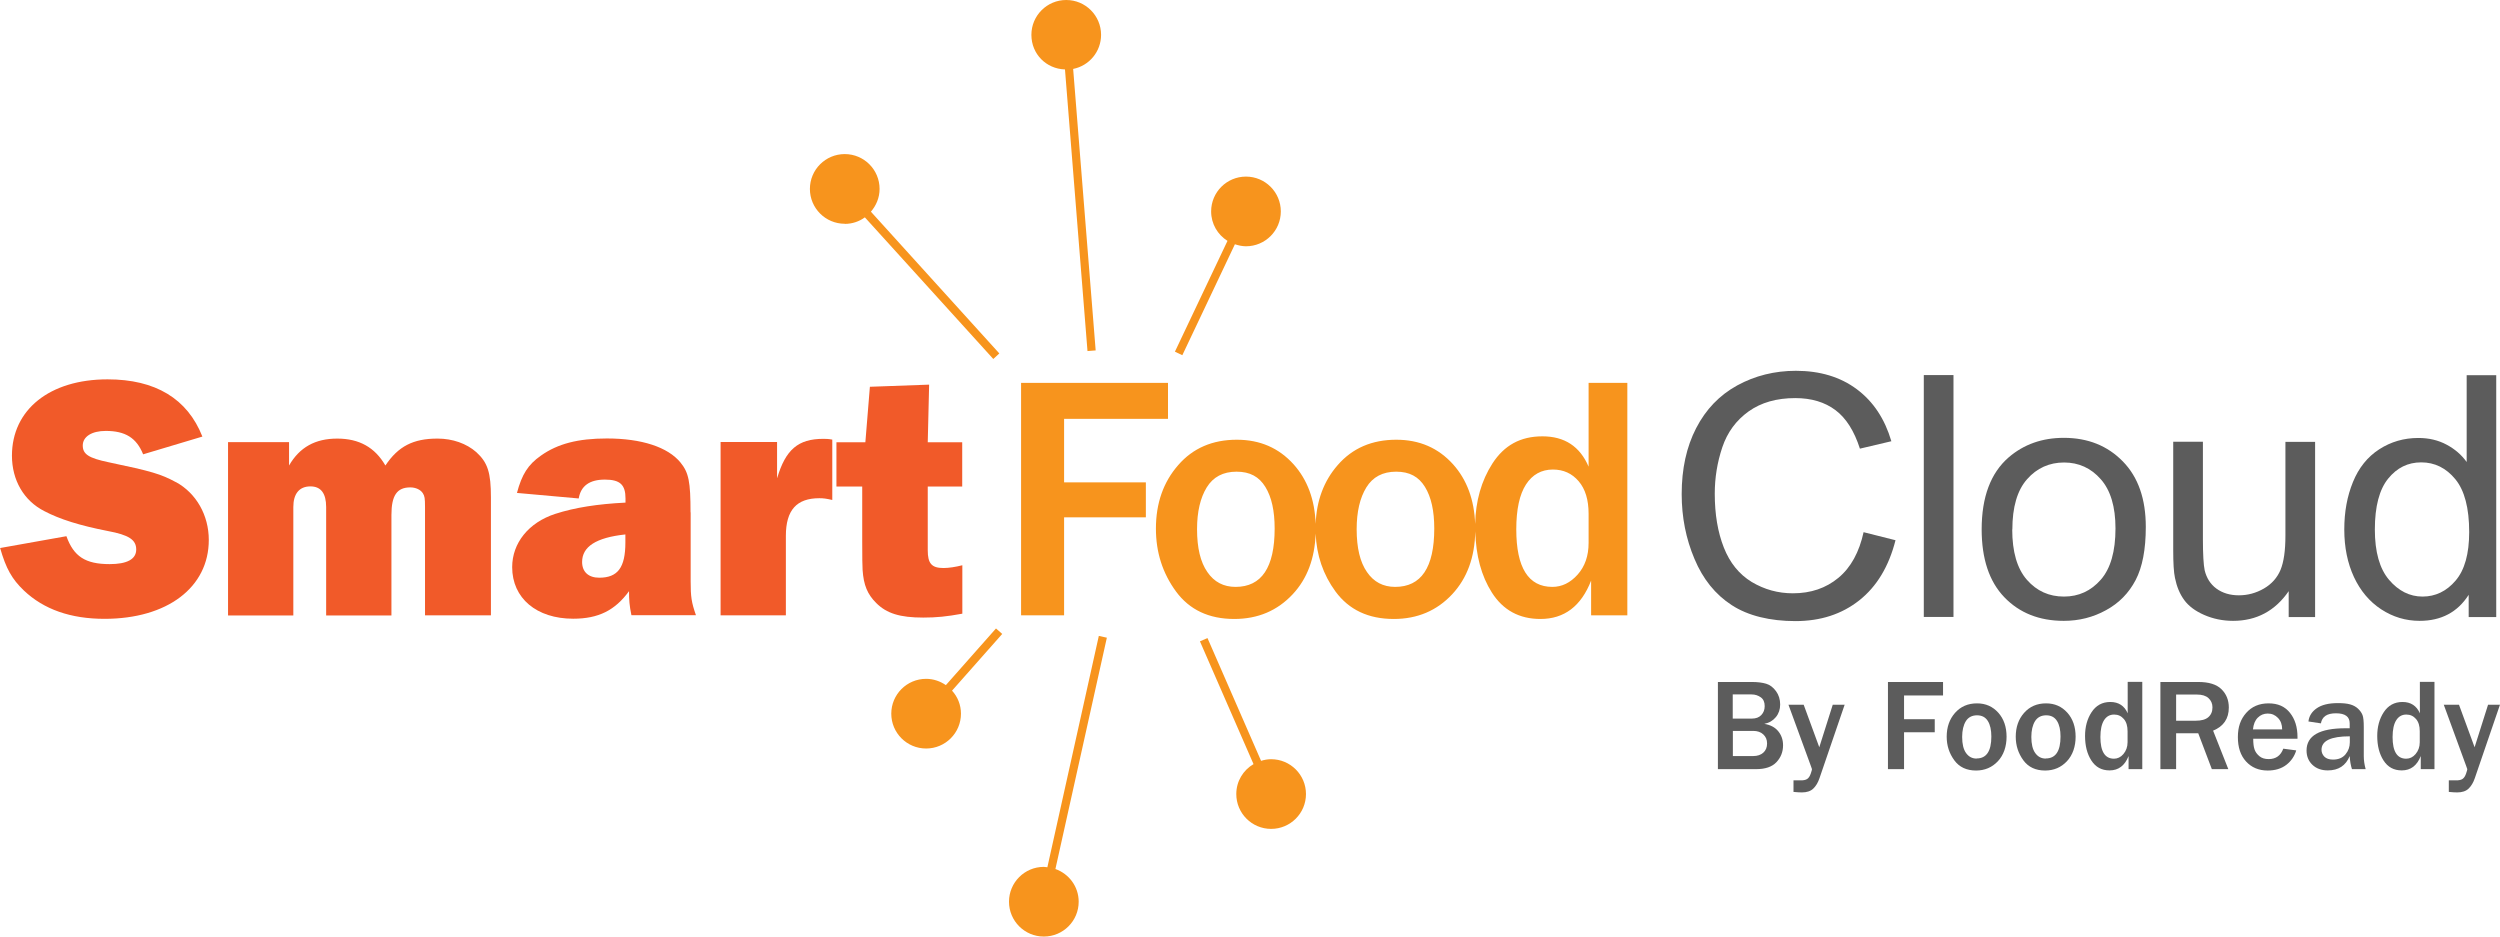 <svg xmlns="http://www.w3.org/2000/svg" viewBox="0 0 198.76 74.46"><defs><style>      .cls-1 {        fill: #f15a29;        mix-blend-mode: overlay;      }      .cls-2 {        fill: #5c5c5c;      }      .cls-3 {        isolation: isolate;      }      .cls-4, .cls-5 {        mix-blend-mode: color-dodge;      }      .cls-5 {        fill: #f7941d;      }    </style></defs><g class="cls-3"><g id="Layer_2" data-name="Layer 2"><g id="Layer_1-2" data-name="Layer 1"><g><path class="cls-1" d="M13.98,38.33c-1.19-.64-1.91-.86-5.35-1.58-1.58-.33-2.05-.64-2.05-1.33s.69-1.16,1.83-1.16c1.55,0,2.44.55,2.97,1.86l4.71-1.41c-1.19-3.02-3.74-4.55-7.54-4.55-4.6,0-7.6,2.41-7.6,6.07,0,1.94.94,3.58,2.58,4.41,1.22.64,2.8,1.14,5.05,1.58,1.66.31,2.25.69,2.25,1.47s-.75,1.16-2.11,1.16c-1.94,0-2.86-.61-3.44-2.22l-5.27.94c.47,1.64.94,2.47,1.89,3.38,1.58,1.5,3.72,2.25,6.41,2.25,4.99,0,8.29-2.5,8.29-6.27,0-1.97-1-3.72-2.61-4.6Z"></path><path class="cls-1" d="M34.77,34.87c-1.91,0-3.11.61-4.13,2.14-.83-1.44-2.08-2.14-3.83-2.14s-2.99.69-3.83,2.14v-1.86h-4.85v13.78h5.19v-8.62c0-1.05.47-1.64,1.36-1.64.83,0,1.25.55,1.25,1.64v8.62h5.19v-7.99c0-1.55.44-2.19,1.5-2.19.44,0,.83.19,1,.47.14.22.17.39.17,1.08v8.62h5.24v-9.37c0-1.97-.25-2.77-1.16-3.6-.78-.69-1.89-1.08-3.08-1.08Z"></path><path class="cls-1" d="M54.9,40.74c0-2.44-.14-3.16-.8-3.97-1-1.22-3.08-1.91-5.85-1.91-2.3,0-3.91.42-5.24,1.36-1.03.72-1.52,1.5-1.91,2.97l4.91.44c.17-1,.86-1.5,2.08-1.5s1.64.42,1.64,1.5v.33c-2.22.11-4.02.39-5.57.89-2.14.69-3.44,2.33-3.44,4.24,0,2.47,1.94,4.1,4.85,4.1,2.02,0,3.33-.67,4.44-2.19,0,.69.03,1.14.19,1.91h5.13c-.36-1.03-.42-1.47-.42-2.69v-5.49ZM49.72,43.13c0,2-.61,2.8-2.08,2.8-.86,0-1.36-.47-1.36-1.25,0-1.22,1.11-1.94,3.44-2.19v.64Z"></path><path class="cls-1" d="M61.78,38v-2.86h-4.49v13.78h5.19v-6.32c0-2.05.86-2.99,2.66-2.99.33,0,.55.03,1.03.14v-4.8c-.33-.06-.5-.06-.72-.06-2,0-2.99.86-3.66,3.11Z"></path><path class="cls-1" d="M76.51,48.79v-3.85c-.55.14-1.08.22-1.5.22-.94,0-1.25-.36-1.25-1.41v-5.07h2.74v-3.52h-2.74l.11-4.58-4.71.17-.36,4.41h-2.3v3.52h2.05v4.33q0,1.94.03,2.3c.08,1.22.39,1.94,1.08,2.63.83.83,1.89,1.16,3.74,1.16,1.05,0,1.86-.08,3.11-.31Z"></path><polygon class="cls-5" points="84.6 33.3 92.86 33.3 92.86 30.44 81.18 30.44 81.18 48.92 84.6 48.92 84.6 41.13 91.1 41.13 91.1 38.35 84.6 38.35 84.6 33.3"></polygon><path class="cls-5" d="M126.3,30.44v6.66c-.69-1.61-1.91-2.41-3.67-2.41s-3.04.72-3.97,2.15c-.89,1.38-1.34,2.99-1.38,4.82-.07-1.92-.65-3.51-1.75-4.74-1.18-1.31-2.68-1.96-4.52-1.96-1.93,0-3.49.67-4.66,2.02-1.1,1.26-1.68,2.82-1.75,4.67-.07-1.92-.65-3.5-1.75-4.73-1.18-1.31-2.68-1.96-4.52-1.96-1.93,0-3.49.67-4.66,2.02-1.18,1.35-1.77,3.03-1.77,5.05,0,1.88.53,3.54,1.6,5,1.07,1.45,2.61,2.18,4.63,2.18,1.88,0,3.43-.66,4.65-1.97,1.15-1.23,1.75-2.85,1.82-4.82.07,1.72.59,3.26,1.58,4.61,1.07,1.45,2.61,2.18,4.63,2.18,1.88,0,3.43-.66,4.65-1.97,1.18-1.27,1.79-2.93,1.83-4.99.05,1.92.48,3.54,1.32,4.86.89,1.4,2.18,2.1,3.86,2.1,1.9,0,3.24-1.02,4.03-3.05v2.76h2.88v-18.48h-3.09ZM98.23,46.66c-.95,0-1.7-.39-2.24-1.18-.55-.79-.82-1.92-.82-3.41,0-1.38.26-2.49.77-3.32.51-.83,1.3-1.25,2.37-1.25s1.79.4,2.29,1.21c.5.81.74,1.91.74,3.31,0,3.1-1.04,4.64-3.11,4.64ZM110.92,46.66c-.95,0-1.7-.39-2.24-1.18-.55-.79-.82-1.92-.82-3.41,0-1.38.26-2.49.77-3.32.51-.83,1.3-1.25,2.37-1.25s1.79.4,2.29,1.21c.5.81.74,1.91.74,3.31,0,3.1-1.04,4.64-3.11,4.64ZM126.3,43.17c0,1.02-.29,1.86-.87,2.51-.58.65-1.25.98-2.01.98-1.91,0-2.87-1.53-2.87-4.58,0-1.58.26-2.77.77-3.56.51-.79,1.23-1.19,2.14-1.19.84,0,1.52.31,2.05.93.53.62.79,1.48.79,2.59v2.32Z"></path><path class="cls-5" d="M87.36,50.56l-4.09,18.39c-.09,0-.18-.03-.28-.03-1.53,0-2.77,1.24-2.77,2.77s1.24,2.77,2.77,2.77,2.77-1.24,2.77-2.77c0-1.21-.78-2.22-1.85-2.6l4.09-18.39-.63-.14Z"></path><path class="cls-5" d="M79.18,49.97l-3.98,4.5c-.45-.31-.99-.5-1.57-.5-1.53,0-2.77,1.24-2.77,2.77s1.24,2.77,2.77,2.77,2.77-1.24,2.77-2.77c0-.71-.27-1.35-.71-1.83l3.99-4.51-.49-.43Z"></path><path class="cls-5" d="M101.06,60.36c-.28,0-.54.05-.8.13l-4.26-9.76-.6.26,4.26,9.76c-.82.48-1.37,1.36-1.37,2.38,0,1.53,1.24,2.77,2.77,2.77s2.77-1.24,2.77-2.77-1.24-2.77-2.77-2.77Z"></path><path class="cls-5" d="M84.67,5.52l1.79,22.39.65-.05-1.79-22.38c1.27-.25,2.22-1.37,2.22-2.71,0-1.53-1.24-2.77-2.77-2.77s-2.77,1.24-2.77,2.77,1.18,2.7,2.66,2.75Z"></path><path class="cls-5" d="M67.16,17.8c.6,0,1.15-.19,1.6-.52l10.21,11.26.48-.44-10.21-11.27c.42-.49.69-1.11.69-1.81,0-1.53-1.24-2.77-2.77-2.77s-2.77,1.24-2.77,2.77,1.24,2.77,2.77,2.77Z"></path><path class="cls-5" d="M94,28.24l4.18-8.82c.28.09.57.16.88.16,1.53,0,2.77-1.24,2.77-2.77s-1.24-2.77-2.77-2.77-2.77,1.24-2.77,2.77c0,.99.52,1.85,1.3,2.34l-4.18,8.81.59.28Z"></path><g class="cls-4"><path class="cls-2" d="M148.16,42.31l2.54.64c-.53,2.09-1.49,3.68-2.88,4.78-1.39,1.1-3.08,1.65-5.08,1.65s-3.76-.42-5.06-1.27c-1.3-.84-2.29-2.07-2.96-3.67-.68-1.6-1.02-3.32-1.02-5.16,0-2,.38-3.75,1.15-5.24.77-1.49,1.85-2.62,3.27-3.4,1.41-.77,2.97-1.16,4.66-1.16,1.92,0,3.54.49,4.85,1.47,1.31.98,2.22,2.36,2.74,4.13l-2.5.59c-.45-1.4-1.09-2.42-1.94-3.06-.85-.64-1.92-.96-3.2-.96-1.48,0-2.71.35-3.71,1.06-.99.71-1.69,1.66-2.09,2.85-.4,1.19-.6,2.42-.6,3.69,0,1.64.24,3.06.72,4.28.48,1.22,1.22,2.13,2.22,2.74,1.01.6,2.09.9,3.27.9,1.43,0,2.63-.41,3.62-1.23.99-.82,1.66-2.04,2.01-3.66Z"></path><path class="cls-2" d="M152.95,49.05v-19.23h2.36v19.23h-2.36Z"></path><path class="cls-2" d="M157.55,42.09c0-2.58.72-4.49,2.15-5.73,1.2-1.03,2.66-1.55,4.38-1.55,1.92,0,3.48.63,4.7,1.88,1.22,1.25,1.82,2.99,1.82,5.2,0,1.79-.27,3.2-.81,4.23-.54,1.03-1.32,1.83-2.35,2.39-1.03.57-2.15.85-3.36.85-1.95,0-3.53-.63-4.73-1.88-1.2-1.25-1.8-3.05-1.8-5.4ZM159.98,42.09c0,1.78.39,3.12,1.17,4.01.78.89,1.76,1.33,2.94,1.33s2.15-.45,2.93-1.34c.78-.89,1.17-2.25,1.17-4.08,0-1.72-.39-3.03-1.17-3.91-.78-.89-1.76-1.33-2.92-1.33s-2.16.44-2.94,1.33c-.78.88-1.17,2.22-1.17,4Z"></path><path class="cls-2" d="M181.96,49.05v-2.05c-1.08,1.57-2.56,2.36-4.42,2.36-.82,0-1.59-.16-2.3-.47-.71-.31-1.24-.71-1.59-1.19-.35-.48-.59-1.06-.73-1.75-.1-.46-.14-1.2-.14-2.2v-8.63h2.36v7.73c0,1.23.05,2.06.14,2.49.15.62.46,1.11.94,1.46.48.35,1.08.53,1.78.53s1.37-.18,1.99-.54c.62-.36,1.06-.86,1.32-1.48.26-.63.39-1.53.39-2.72v-7.46h2.36v13.93h-2.11Z"></path><path class="cls-2" d="M196.27,49.05v-1.76c-.88,1.38-2.18,2.07-3.9,2.07-1.11,0-2.13-.31-3.06-.92-.93-.61-1.65-1.47-2.16-2.56-.51-1.1-.77-2.36-.77-3.78s.23-2.65.69-3.78c.46-1.13,1.16-2,2.09-2.6.93-.6,1.96-.9,3.11-.9.84,0,1.59.18,2.24.53.66.35,1.19.81,1.6,1.38v-6.9h2.35v19.23h-2.19ZM188.81,42.1c0,1.78.38,3.12,1.13,4,.75.88,1.64,1.33,2.66,1.33s1.91-.42,2.63-1.27c.72-.84,1.08-2.13,1.08-3.86,0-1.91-.37-3.31-1.1-4.2s-1.64-1.34-2.71-1.34-1.93.43-2.63,1.29c-.7.86-1.06,2.21-1.06,4.05Z"></path></g><g class="cls-4"><path class="cls-2" d="M136.58,61.15v-6.93h2.7c.46,0,.84.05,1.14.14s.56.29.78.59.33.66.33,1.06c0,.38-.11.72-.34,1s-.53.46-.92.54c.49.08.86.28,1.11.59s.38.68.38,1.11c0,.53-.18.98-.53,1.35s-.89.55-1.62.55h-3.03ZM137.77,57.13h1.52c.31,0,.56-.09.74-.28s.27-.42.27-.71c0-.32-.1-.55-.31-.7s-.45-.23-.73-.23h-1.5v1.92ZM137.77,60.11h1.61c.34,0,.61-.09.81-.27s.3-.42.3-.73-.1-.53-.3-.72-.47-.28-.8-.28h-1.62v1.99Z"></path><path class="cls-2" d="M146.66,56.02l-2,5.84c-.12.36-.29.64-.5.84s-.51.3-.9.3c-.15,0-.37-.01-.67-.04v-.92h.55c.24.01.42-.03.54-.11s.21-.22.28-.42.1-.32.1-.36c0-.02-.04-.13-.11-.31l-1.76-4.81h1.21l1.24,3.38,1.07-3.38h.92Z"></path><path class="cls-2" d="M151.38,61.15h-1.28v-6.93h4.38v1.07h-3.1v1.89h2.44v1.04h-2.44v2.92Z"></path><path class="cls-2" d="M157.11,61.26c-.76,0-1.34-.27-1.74-.82s-.6-1.17-.6-1.87c0-.76.22-1.39.66-1.89s1.02-.76,1.75-.76c.69,0,1.25.25,1.69.74s.66,1.13.66,1.91-.23,1.46-.69,1.95-1.04.74-1.74.74ZM157.15,60.3c.78,0,1.17-.58,1.17-1.74,0-.52-.09-.94-.28-1.24s-.47-.45-.86-.45-.7.16-.89.47-.29.73-.29,1.25c0,.56.1.99.31,1.28s.48.44.84.44Z"></path><path class="cls-2" d="M162.6,61.26c-.76,0-1.34-.27-1.74-.82s-.6-1.17-.6-1.87c0-.76.22-1.39.66-1.89s1.02-.76,1.75-.76c.69,0,1.25.25,1.69.74s.66,1.13.66,1.91-.23,1.46-.69,1.95-1.04.74-1.74.74ZM162.65,60.3c.78,0,1.17-.58,1.17-1.74,0-.52-.09-.94-.28-1.24s-.47-.45-.86-.45-.7.16-.89.47-.29.73-.29,1.25c0,.56.1.99.31,1.28s.48.44.84.44Z"></path><path class="cls-2" d="M170.31,61.15h-1.08v-1.04c-.3.76-.8,1.14-1.51,1.14-.63,0-1.11-.26-1.45-.79s-.5-1.18-.5-1.95c0-.72.17-1.36.52-1.89s.84-.81,1.49-.81,1.12.3,1.38.9v-2.5h1.16v6.93ZM169.15,58.13c0-.42-.1-.74-.3-.97s-.45-.35-.77-.35c-.34,0-.61.15-.8.45s-.29.74-.29,1.34c0,1.14.36,1.72,1.08,1.72.28,0,.54-.12.75-.37s.33-.56.33-.94v-.87Z"></path><path class="cls-2" d="M177.17,61.15h-1.32l-1.08-2.85h-1.76v2.85h-1.25v-6.93h3.01c.84,0,1.45.19,1.84.57s.59.87.59,1.46c0,.89-.42,1.5-1.25,1.84l1.21,3.06ZM173.01,57.3h1.55c.45,0,.79-.09,1.01-.28s.33-.45.33-.78c0-.3-.11-.55-.32-.74s-.52-.28-.91-.28h-1.66v2.09Z"></path><path class="cls-2" d="M181.51,59.52l1.05.14c-.14.46-.4.85-.79,1.15s-.89.45-1.48.45c-.71,0-1.28-.24-1.72-.72s-.65-1.12-.65-1.94.22-1.42.66-1.92,1.03-.76,1.78-.76,1.3.25,1.7.75.6,1.14.6,1.93v.13h-3.52c0,.35.03.63.1.84s.2.39.39.55.44.23.74.23c.57,0,.96-.28,1.16-.83ZM181.44,57.98c0-.37-.11-.67-.33-.9s-.49-.35-.81-.35-.58.11-.8.33-.34.53-.38.93h2.32Z"></path><path class="cls-2" d="M188.09,61.15h-1.1c-.1-.31-.16-.66-.18-1.04-.31.76-.89,1.14-1.74,1.14-.51,0-.92-.15-1.23-.45s-.46-.68-.46-1.13c0-1.18,1.03-1.77,3.1-1.77.08,0,.19,0,.33,0v-.39c0-.53-.36-.8-1.09-.8s-1.1.27-1.2.8l-.99-.15c.05-.43.27-.78.66-1.05s.94-.41,1.68-.41c.4,0,.72.03.97.1s.46.18.63.34.29.33.36.51c.07.18.1.5.1.94v2.32c0,.34.05.68.15,1.04ZM186.81,58.54c-1.5,0-2.24.36-2.24,1.07,0,.21.08.4.23.55s.38.23.68.23c.44,0,.77-.14,1-.42.23-.28.34-.6.34-.95v-.47Z"></path><path class="cls-2" d="M193.54,61.15h-1.08v-1.04c-.3.76-.8,1.14-1.51,1.14-.63,0-1.11-.26-1.45-.79s-.5-1.18-.5-1.95c0-.72.17-1.36.52-1.89s.84-.81,1.49-.81,1.12.3,1.38.9v-2.5h1.16v6.93ZM192.38,58.13c0-.42-.1-.74-.3-.97s-.45-.35-.77-.35c-.34,0-.61.15-.8.45s-.29.74-.29,1.34c0,1.14.36,1.72,1.08,1.72.28,0,.54-.12.75-.37s.33-.56.33-.94v-.87Z"></path><path class="cls-2" d="M198.76,56.02l-2,5.84c-.12.36-.29.64-.5.84s-.51.3-.9.3c-.15,0-.37-.01-.67-.04v-.92h.55c.24.01.42-.03.54-.11s.21-.22.28-.42.1-.32.1-.36c0-.02-.04-.13-.11-.31l-1.76-4.81h1.21l1.24,3.38,1.07-3.38h.92Z"></path></g></g></g></g></g></svg>